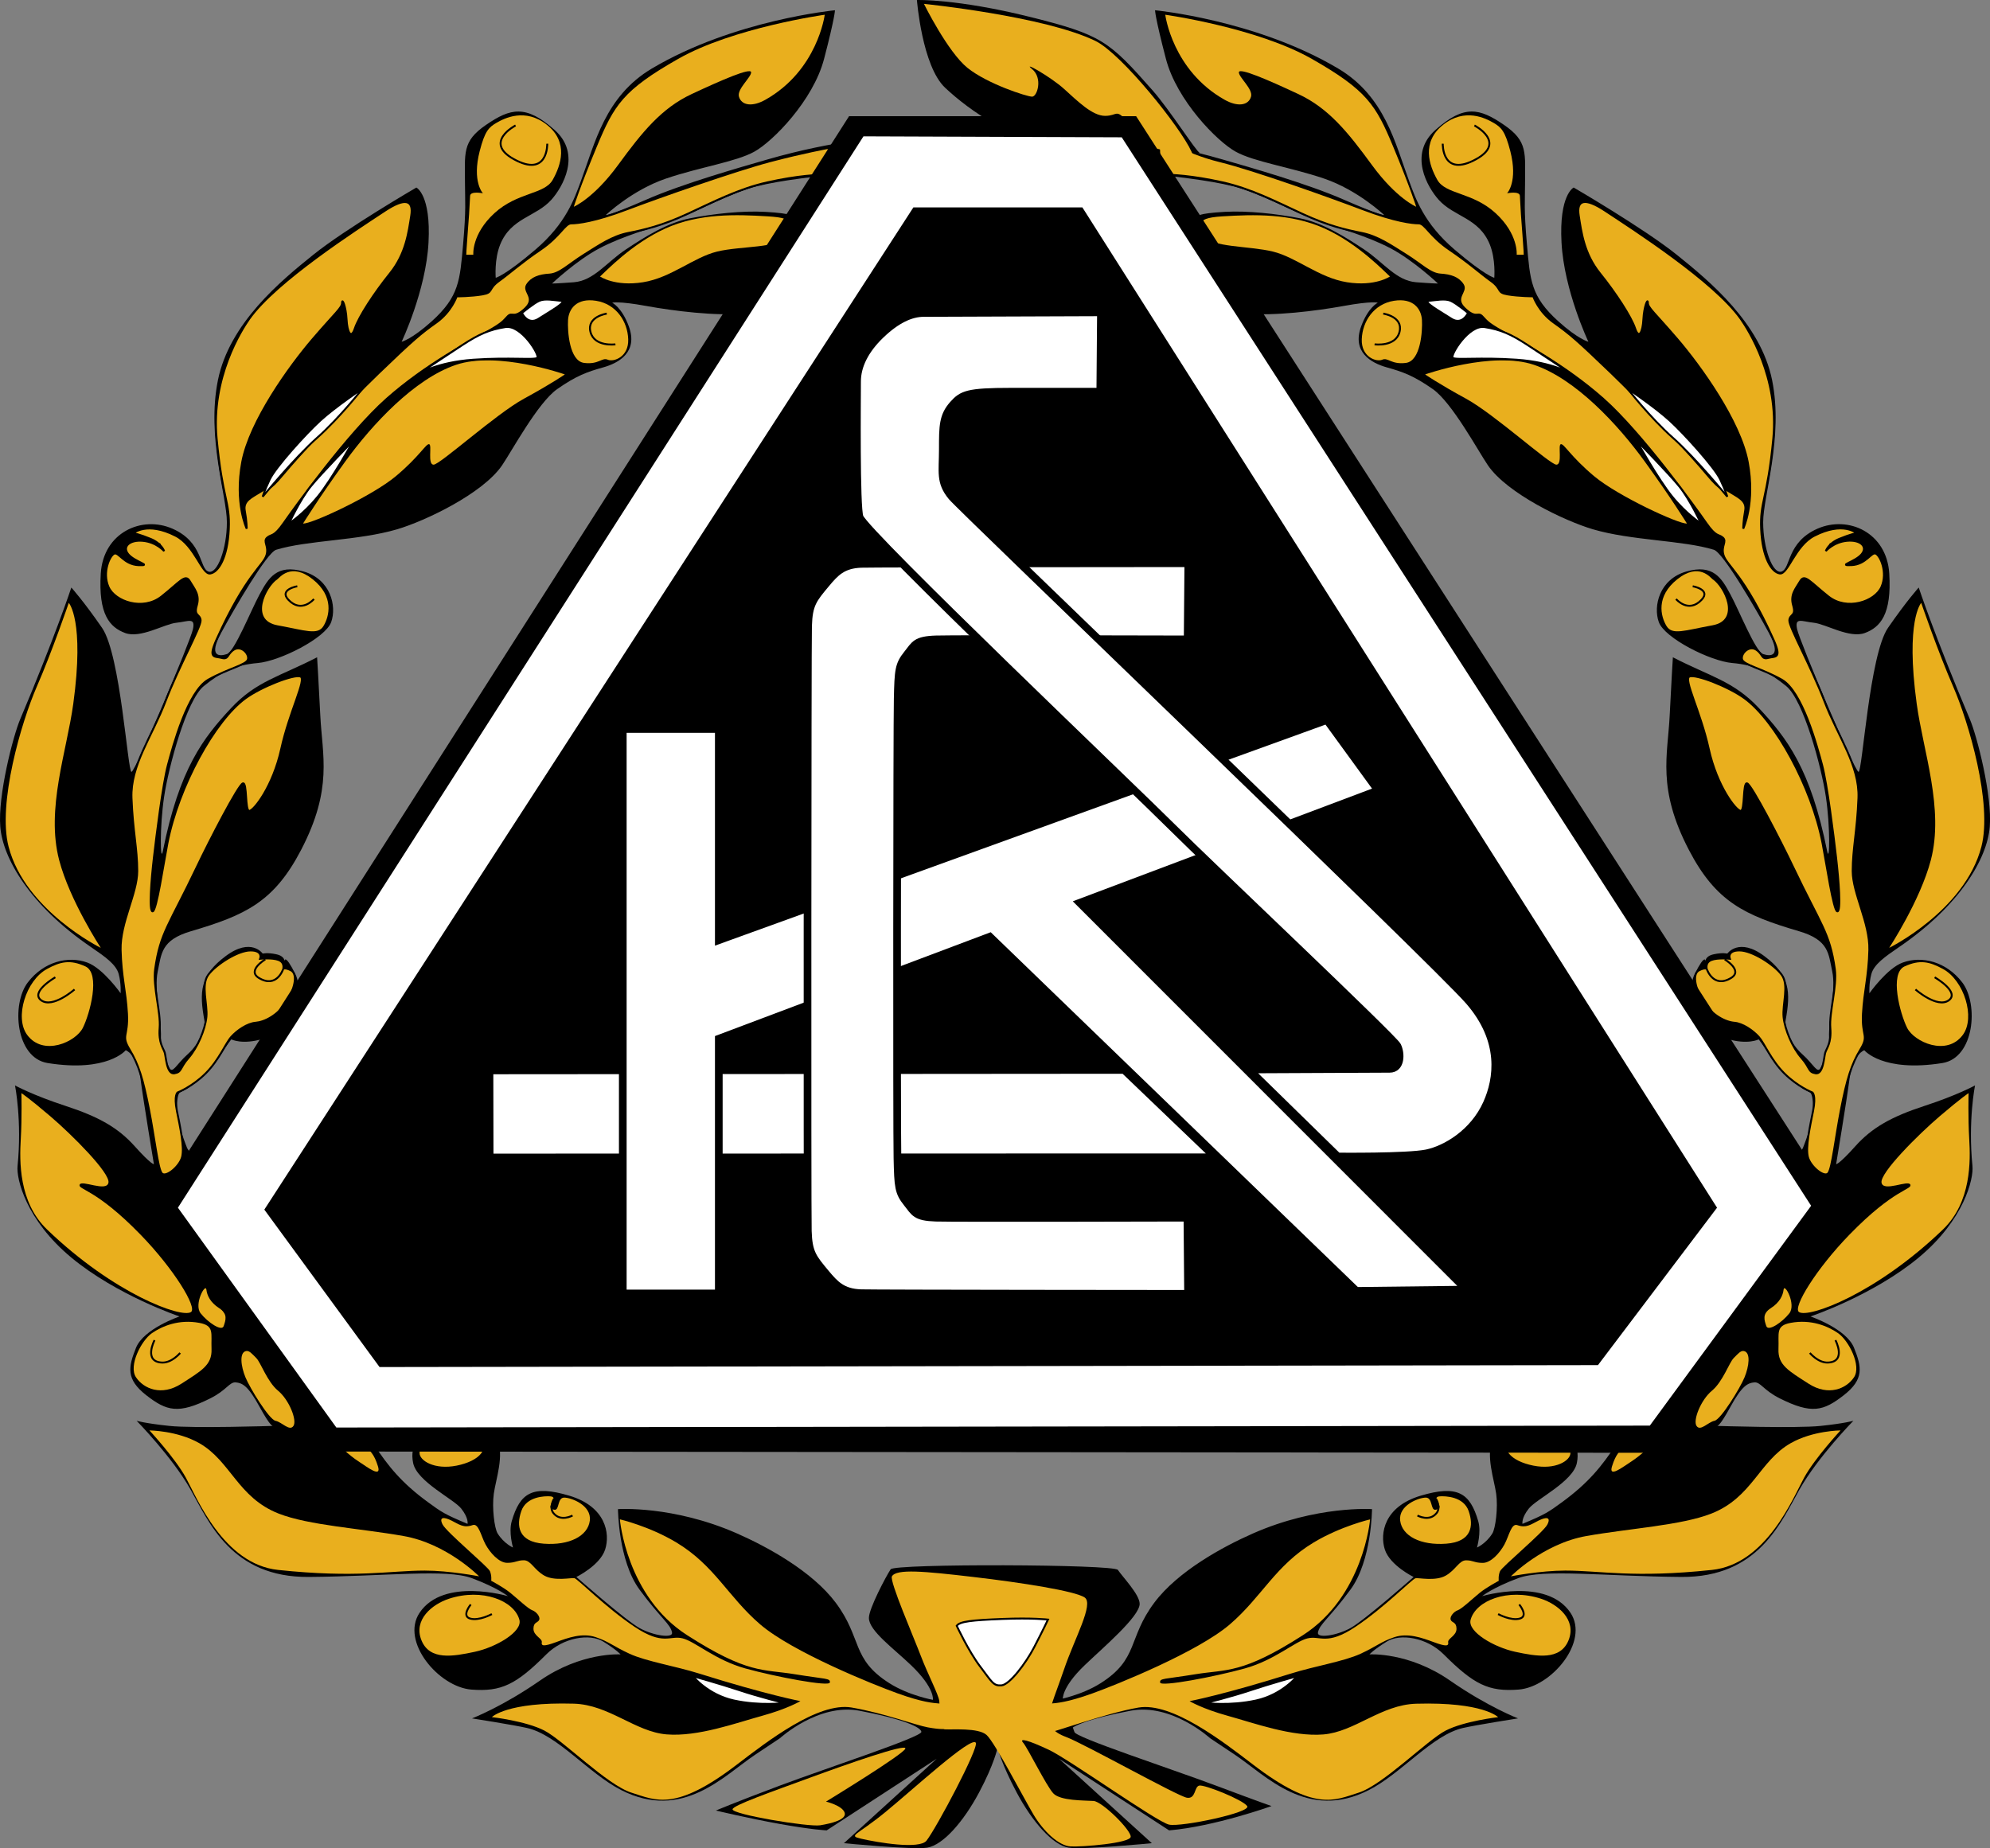 <?xml version="1.0" encoding="UTF-8"?> <svg xmlns="http://www.w3.org/2000/svg" xmlns:xlink="http://www.w3.org/1999/xlink" version="1.0" id="Ebene_1" x="0px" y="0px" width="175.75px" height="163.25px" viewBox="0 0 175.75 163.25" xml:space="preserve"><rect x="0" y="0" width="175.75" height="163.25" fill="#808080" stroke="none"/> <path d="M103.026,14.135c0,0-1.922,0.169-7.576-0.565c-5.652-0.735-9.949-3.901-11.984-5.823c-2.035-1.922-2.487-7.745-2.487-7.745 s3.505-0.113,9.893,1.47c6.442,1.596,7.067,2.148,10.911,6.501c1.538,1.742,3.86,5.422,4.184,5.54L103.026,14.135L103.026,14.135z"></path> <path d="M93.868,150.15c0,0-0.197-1.018,1.922-3.053c1.566-1.504,4.861-4.296,4.861-5.427c0-0.823-1.521-2.394-1.922-2.996 c-0.339-0.509-19.729-0.565-20.069-0.057c-0.402,0.603-1.922,3.474-1.922,4.297c0,1.13,2.165,2.679,3.731,4.183 c2.12,2.035,1.922,3.053,1.922,3.053s-2.123-0.379-3.844-1.47c-3.392-2.148-2.374-3.957-4.749-7.123 c-2.071-2.762-6.016-4.921-8.706-6.105c-5.653-2.487-10.515-2.148-10.515-2.148s0.028,4.551,1.894,7.095 c1.866,2.544,2.757,3.059,2.883,3.816c0.084,0.509-1.611,0.282-2.855-0.396c-1.244-0.679-5.597-4.522-5.597-4.522 s2.092-1.019,2.544-2.432s0.057-3.788-3.166-4.748c-3.222-0.961-4.353-0.283-5.088,2.261c-0.283,0.979,0.113,2.318,0.113,2.318 s-0.792-0.339-1.356-1.244c-0.283-0.452-0.509-2.261-0.339-3.505c0.169-1.244,0.961-3.448,0.283-4.806 c-0.678-1.356-2.431-2.657-4.636-1.695c-2.205,0.961-3.109,2.147-2.77,3.787s3.562,3.166,4.24,4.014 c0.679,0.849,0.565,1.357,0.565,1.357c-2.035-0.849-2.3-1.041-3.505-1.922c-2.318-1.696-3.505-3.166-4.805-5.145 s-16.451-26.118-16.451-26.118s-0.905-2.205-0.905-3.278c0-1.074,0.077-1.591,0.339-1.696c1.13-0.452,2.77-2.092,3.449-3.166 c0.678-1.074,1.018-1.47,1.018-1.47s0.961,0.509,2.826-0.057c1.866-0.565,3.788-3.787,2.827-5.709 c-0.961-1.923-0.961-1.131-0.961-1.131s0.057-0.452-0.735-0.622s-1.187-0.057-1.187-0.057s-1.018-1.47-3.279,0.227 c-2.262,1.695-2.333,3.136-1.866,5.709c0.113,0.622-0.452,2.035-1.469,2.94c-1.018,0.904-1.357,1.809-1.64,1.187 c-0.283-0.621-0.792-1.073-0.735-2.656s-0.622-4.24-0.283-5.823c0.339-1.583,0.28-2.779,2.939-3.562 c4.805-1.414,7.329-2.581,9.724-7.18c2.827-5.427,1.868-8.347,1.696-11.872c-0.143-2.931-0.283-5.144-0.283-5.144 c-3.279,1.696-5.362,2.102-7.575,4.466c-2.488,2.657-4.591,5.375-6.049,12.663c-0.227,1.131-0.283-2.148,0.113-4.805 s1.979-8.537,3.505-9.78c1.526-1.243,2.77-1.865,4.749-2.035c1.979-0.17,5.993-2.205,6.501-3.618s-0.057-3.788-2.431-4.466 c-2.375-0.678-3.109,0.566-3.9,2.036c-0.792,1.47-2.205,5.031-2.883,5.257c-0.679,0.226-1.64,0.226-0.509-1.866 c1.131-2.091,4.039-7.097,4.862-7.349c2.77-0.848,7.272-0.801,10.685-1.809c2.487-0.735,7.566-3.152,9.271-5.653 c0.848-1.243,3.166-5.54,4.862-6.727c1.696-1.188,2.657-1.527,4.07-1.922s3.086-1.369,2.261-3.618 c-0.622-1.696-1.47-2.092-1.47-2.092s0.509-0.169,2.996,0.283c2.487,0.453,6.162,0.904,8.706,0.678 c2.544-0.226,4.184-8.592,4.184-8.592s0.11-0.258-2.375-0.396c-2.035-0.113-4.579,0.169-6.614,0.565s-4.014,1.64-5.709,2.77 c-1.696,1.13-2.817,2.748-4.579,2.883c-1.47,0.113-1.922,0.113-1.922,0.113s2.148-2.035,4.184-3.109 c2.035-1.074,4.522-1.752,6.445-2.431c1.922-0.678,5.144-2.487,7.462-3.053s4.749-0.792,9.667-1.413 c5.331-0.674,1.866-2.94,1.866-2.94s-4.603,0.255-10.572,1.979c-2.544,0.735-7.519,2.148-10.741,3.561 c-3.223,1.414-3.562,1.357-3.562,1.357s2.317-2.205,5.314-3.222c2.996-1.018,6.162-1.47,7.801-2.375 c1.639-0.904,5.201-4.522,6.162-8.197s0.961-4.296,0.961-4.296S64.81,1.754,57.574,6.051c-4.132,2.454-5.032,6.593-6.275,9.95 c-0.565,1.526-1.3,3.731-4.014,6.049c-2.714,2.318-3.505,2.487-3.505,2.487s-0.136-1.626,0.396-2.939 c0.961-2.375,3.157-2.431,4.523-3.958c0.961-1.074,2.703-4.01,0.282-6.162c-2.543-2.261-3.9-1.922-6.049-0.452 c-2.148,1.47-1.865,2.478-1.865,5.313c0,1.357,0.113,2.092-0.169,5.258c-0.283,3.166-0.338,4.586-2.77,6.784 c-1.753,1.583-2.657,1.809-2.657,1.809s2.148-4.522,2.374-8.763c0.227-4.24-1.074-4.861-1.074-4.861s-6.218,3.618-9.102,5.936 s-7.406,6.049-8.423,11.081s0.792,10.232,0.792,12.55s-0.848,4.635-1.64,4.353c-0.792-0.282-0.452-2.6-3.166-3.787 c-2.714-1.187-6.105,0.339-6.332,3.957c-0.226,3.618,0.792,4.749,2.148,5.257c1.357,0.509,3.449-0.791,4.523-0.904 c1.074-0.113,1.696-0.509,1.47,0.565S11.953,68.18,11.614,68.18c-0.339,0-0.961-10.346-2.6-12.72 C7.374,53.085,6.3,51.898,6.3,51.898s-1.462,4.412-4.522,11.645c-0.622,1.47-1.979,6.728-1.752,9.497 c0.226,2.771,2.6,6.928,8.027,10.629c1.244,0.848,2.205,1.525,2.431,2.374c0.226,0.848,0.169,1.695,0.169,1.695 s-1.546-2.202-2.94-2.713c-1.696-0.622-3.855-0.08-5.257,1.752c-1.47,1.922-1.075,6.671,1.752,7.123 c5.288,0.847,6.896-1.131,6.896-1.131s1.018,0.34,1.3,2.488c0.283,2.147,1.188,7.575,1.188,7.575s-0.227,0.056-1.696-1.584 c-1.47-1.639-3.166-2.6-6.105-3.561s-4.466-1.81-4.466-1.81s0.627,3.11,0.226,7.123c-0.113,1.131,0.735,4.749,4.749,8.084 c4.014,3.335,9.554,5.201,9.554,5.201s-3.166,1.074-3.844,2.77c-0.679,1.696-0.905,2.771,0.904,4.184 c1.809,1.414,2.845,1.688,5.653,0.283c1.47-0.735,1.696-1.47,2.262-1.414c0.565,0.057,1.074,0.283,2.092,2.149 c1.017,1.865,1.187,1.695,1.187,1.695s-7.01,0.227-9.158,0c-2.148-0.226-2.883-0.452-2.883-0.452s3.109,3.166,4.749,6.049 c1.639,2.883,3.618,7.802,10.458,7.745c6.84-0.057,12.154-0.735,14.415,0.112c2.262,0.849,3.166,1.583,3.166,1.583 s-5.694-1.691-7.801,1.47c-1.696,2.544,1.696,6.558,4.579,6.784c2.649,0.207,3.957-0.452,6.614-3.109 c1.508-1.508,3.844-1.865,5.031-1.131c1.187,0.735,1.526,1.131,1.526,1.131s-3.46-0.227-7.123,2.318 c-3.335,2.317-5.993,3.335-5.993,3.335s3.711,0.584,4.862,0.848c2.713,0.622,5.421,4.009,8.31,5.483 c5.427,2.771,9.104-1.302,11.815-3.109c2.205-1.47,2.205-1.47,2.205-1.47s3.392-3.109,7.01-2.431 c3.618,0.679,5.427,1.413,5.484,1.866c0.057,0.452-8.423,3.222-12.494,4.748s-5.653,2.205-5.653,2.205s2.827,0.678,5.653,1.187 c2.827,0.509,4.127,0.566,4.127,0.566l9.723-6.332l-8.197,7.462c0,0,6.089,0.598,7.349,0.396c1.413-0.226,3.222-2.317,4.579-4.861 c1.356-2.544,1.639-3.957,1.639-3.957s0.34,1.413,1.696,3.957c1.357,2.544,3.166,4.636,4.579,4.861 c1.26,0.202,7.349-0.396,7.349-0.396l-8.196-7.462l9.723,6.332c4.014-0.34,9.045-2.148,9.045-2.148s-0.848-0.283-4.918-1.81 s-12.55-4.296-12.493-4.748L93.868,150.15L93.868,150.15z"></path> <path fill="#E9AF1E" d="M83.692,152.75c-0.339-0.057-0.509,0.057-1.753-0.17c-1.112-0.201-3.788-1.243-6.727-1.752 s-7.462,2.996-10.119,5.031c-5.467,4.188-7.18,3.166-9.328,2.487s-6.049-4.636-7.688-5.483s-4.636-1.188-4.636-1.188 s1.3-1.356,7.236-1.188c3.109,0.089,5.427,2.488,8.197,2.714c2.77,0.227,6.162-1.018,8.423-1.639 c2.262-0.622,3.392-1.301,3.392-1.301s-2.996-0.565-8.932-2.431c-2.133-0.671-4.692-1.074-6.162-1.753s-1.809-1.074-2.997-1.47 c-1.187-0.396-2.431,0.057-3.505,0.452s-1.3,0.339-1.244,0s-0.735-0.565-0.735-1.187c0-0.622,0.396-0.509,0.509-0.792 c0.113-0.282-0.283-0.734-0.622-0.848c-0.339-0.113-1.3-1.018-1.922-1.526s-1.696-1.074-1.696-1.074s0.056-0.452-0.113-0.848 c-0.169-0.396-3.844-3.449-4.183-4.127c-0.339-0.679,0.113-0.679,0.792-0.34c0.678,0.34,1.074,0.679,1.865,0.396 c0.532-0.19,0.735,0.961,1.131,1.695c0.396,0.735,1.187,1.64,1.922,1.64c0.734,0,0.848-0.226,1.47-0.226 c0.622,0,0.904,0.848,1.809,1.356s2.375,0.17,2.657,0.226c0.283,0.057,2.77,2.601,5.314,4.297c2.543,1.695,3.109,0.734,4.24,1.018 c1.11,0.277,2.883,1.922,5.54,2.657c2.657,0.734,7.406,1.639,7.462,1.243c0.056-0.396-0.339-0.282-3.109-0.734 c-2.771-0.453-4.127,0-9.498-3.449c-5.371-3.447-5.936-10.231-5.936-10.231s2.587,0.603,4.975,2.035 c3.392,2.035,4.579,4.805,7.406,7.235c2.826,2.431,9.949,5.314,12.154,6.105s3.109,0.849,3.788,0.904L83.692,152.75L83.692,152.75z"></path> <path fill="#E9AF1E" d="M78.773,139.24c-0.235,0.402,1.922,5.37,2.544,7.01c0.622,1.64,1.583,3.448,1.639,4.014 s-0.057,2.431,0.509,2.487c0.566,0.057,2.94-0.17,3.675,0.509s3.223,5.483,4.127,7.01s2.261,2.771,3.278,2.827 s5.258-0.283,5.314-0.849c0.057-0.564-2.487-3.109-3.279-3.166c-0.791-0.056-2.939,0-3.562-0.678 c-0.621-0.679-2.261-4.014-2.656-4.466c-0.396-0.452,0.452-0.227,2.261,0.621c1.809,0.849,9.554,6.389,10.628,6.614 c1.074,0.227,7.292-1.073,6.896-1.639s-3.787-1.923-4.239-1.81s-0.282,1.188-1.074,1.074s-9.097-4.779-10.684-5.37 c-2.432-0.904-1.414-2.318-0.17-5.992c0.911-2.695,2.656-5.767,1.809-6.332s-5.483-1.3-9.836-1.809S79.169,138.561,78.773,139.24 L78.773,139.24z"></path> <path fill="#E9AF1E" d="M64.697,159.817c-0.057,0.452,6.727,1.583,7.745,1.413c1.018-0.169,2.375-0.509,2.148-1.131 c-0.226-0.621-1.64-0.961-1.64-0.961s6.954-4.239,7.01-4.691c0.057-0.452-5.088,1.356-8.48,2.6 C68.089,158.291,64.742,159.462,64.697,159.817L64.697,159.817z"></path> <path fill="#E9AF1E" d="M86.179,153.938c-0.39-0.623-5.54,4.126-8.027,6.161c-2.488,2.035-3.305,2.038-2.092,2.318 c1.47,0.339,5.145,0.961,5.767,0.17C82.707,161.465,86.462,154.39,86.179,153.938L86.179,153.938z"></path> <path fill="#E9AF1E" d="M48.585,132.173c-0.465-0.029-2.092,0-2.544,1.3s-0.282,2.714,1.979,2.883 c2.261,0.17,3.901-0.678,4.07-2.035c0.17-1.356-1.639-2.035-2.261-2.035c-0.622,0-0.409,1.123-0.849,1.074 C47.964,133.247,49.49,132.229,48.585,132.173L48.585,132.173z"></path> <path fill="#E9AF1E" d="M37.053,128.329c-0.02,0.679,1.3,1.526,3.279,1.131s3.109-1.526,1.922-2.714 c-1.187-1.187-2.092-0.339-2.318,0.227c-0.226,0.565-0.622,0.961-0.904,0.339S37.11,126.407,37.053,128.329L37.053,128.329z"></path> <path fill="#E9AF1E" d="M39.654,141.218c-1.497,0.489-3.167,1.865-2.431,3.674c0.735,1.81,2.827,1.414,4.692,1.018 c1.866-0.396,4.24-1.766,3.958-2.826C45.42,141.387,42.593,140.256,39.654,141.218L39.654,141.218z"></path> <path fill="#E9AF1E" d="M13.197,126.35c0,0,2.262,2.431,3.222,4.184c0.961,1.752,3.322,7.631,8.141,8.14 c6.954,0.735,9.828,0.058,12.946,0.058c2.205,0,4.805,0.509,4.805,0.509s-2.827-2.884-6.67-3.562 c-3.845-0.679-8.363-0.939-11.024-1.979c-3.618-1.414-4.24-4.636-7.01-6.219C15.652,126.364,13.197,126.35,13.197,126.35 L13.197,126.35z"></path> <path fill="#E9AF1E" d="M30.665,128.329c0,0,0.509,0.452,1.13,0.848c0.622,0.396,1.922,1.413,1.583,0.34 c-0.339-1.074-0.623-1.3-1.414-2.092c-0.792-0.792-1.131-0.396-1.64-0.227C29.817,127.368,30.213,127.933,30.665,128.329 L30.665,128.329z"></path> <path fill="#E9AF1E" d="M18.228,113.914c-0.07-0.629-1.131,1.3-0.509,2.092c0.622,0.791,1.866,1.639,2.035,1.13 c0.17-0.509,0.396-1.073-0.396-1.583C18.567,115.044,18.285,114.421,18.228,113.914L18.228,113.914z"></path> <path fill="#E9AF1E" d="M21.733,119.34c-0.62,0.124-0.452,1.356-0.057,2.317c0.396,0.961,2.092,3.731,2.657,3.845 c0.565,0.112,1.244,0.961,1.583,0.452c0.339-0.509-0.396-2.317-1.357-3.109c-0.961-0.791-1.526-2.487-1.922-2.883 C22.242,119.566,22.016,119.284,21.733,119.34L21.733,119.34z"></path> <path fill="#E9AF1E" d="M13.423,117.757c-0.943,0.648-2.092,2.884-1.413,3.9c0.678,1.018,2.261,1.696,4.014,0.565 c1.752-1.131,2.713-1.64,2.657-3.053c-0.056-1.413,0.278-2.064-1.074-2.317C15.797,116.514,14.327,117.135,13.423,117.757 L13.423,117.757z"></path> <path fill="#E9AF1E" d="M1.89,96.558c0,0,0.057,2.148-0.056,4.07s-0.19,5.559,2.318,7.971c5.936,5.71,11.9,7.866,12.719,7.293 c0.565-0.396-1.51-3.801-4.466-6.841c-3.957-4.07-5.54-3.957-5.371-4.409c0.17-0.452,2.375,0.678,2.544-0.17 c0.17-0.848-3.222-4.239-5.144-5.879C2.512,96.954,1.89,96.558,1.89,96.558L1.89,96.558z"></path> <path fill="#E9AF1E" d="M4.152,85.591c-1.866,1.017-2.883,4.296-1.753,5.822c1.429,1.929,4.297,0.622,4.918-0.622 c0.622-1.243,1.583-4.805,0.226-5.427S5.328,84.949,4.152,85.591L4.152,85.591z"></path> <path fill="#E9AF1E" stroke="#000000" stroke-width="0.17" stroke-miterlimit="2.613" d="M14.271,103.625 c0.341,0.454,1.583-0.565,1.809-1.414c0.226-0.848-0.17-2.656-0.453-4.069c-0.282-1.413,0.057-1.64,0.057-1.64 s1.3-0.509,2.487-1.696c1.187-1.187,1.753-2.656,2.262-3.222s1.413-1.188,2.148-1.244s1.979-0.621,2.77-1.922 s0.904-2.431,0.339-2.714c-0.565-0.282-0.678-0.112-0.678-0.112s0.17-0.565-0.396-0.792c-0.565-0.227-1.64-0.113-1.64-0.113 s0.283-0.734-0.848-0.734c-1.13,0-3.052,1.243-3.731,2.147c-0.678,0.905-0.057,2.601-0.169,3.731s-0.792,2.714-1.583,3.618 c-0.791,0.904-0.565,1.244-1.244,1.356c-0.678,0.113-0.735-1.413-0.848-1.809c-0.113-0.396-0.565-0.848-0.452-2.205 c0.113-1.356-0.611-3.663-0.396-5.2c0.452-3.223,1.239-3.875,3.674-8.989c1.131-2.374,3.675-7.292,4.07-7.405 c0.396-0.113,0.17,2.431,0.565,2.431c0.396,0,2.091-2.148,2.827-5.483c0.735-3.335,2.261-6.162,1.696-6.388 c-0.565-0.226-3.454,0.896-4.862,1.922c-2.713,1.979-5.923,7.803-6.896,12.833c-0.339,1.752-0.961,5.992-1.301,5.992 c-0.339,0-0.113-2.77,0.114-4.749c0.226-1.979,0.791-6.501,1.244-8.197c0.452-1.696,1.752-6.501,3.561-7.519s3.392-1.3,3.505-1.809 c0.113-0.509-0.622-1.244-1.244-0.848s-0.453,0.905-1.074,0.735c-0.622-0.17-1.242,0.112-0.452-1.64 c2.601-5.766,4.138-6.513,4.41-7.462c0.226-0.792-0.339-1.187,0.056-1.526c0.396-0.339,0.565,0,1.47-1.301 c0.905-1.3,5.653-7.914,9.102-10.967s7.462-5.145,8.875-5.936c1.414-0.792,1.414-0.961,1.809-1.357 c0.396-0.396,0.509,0.283,1.526-0.678c1.018-0.961-0.226-1.47,0.169-2.091c0.396-0.622,1.074-0.848,1.979-0.905 c0.904-0.056,1.696-0.904,3.052-1.752c1.357-0.848,2.488-1.64,3.901-1.922c1.413-0.283,2.94-0.622,5.257-1.696 c2.318-1.074,4.508-2.208,7.01-2.77c2.771-0.622,4.579-0.678,5.145-0.678s0.283-2.375,0.283-2.375s-2.205,0.396-5.201,1.188 c-2.997,0.792-9.78,3.166-12.607,4.24c-2.827,1.074-4.353,1.244-4.918,1.244c-0.565,0-0.961,1.13-2.713,2.318 s-2.657,2.035-3.675,2.77c-1.018,0.735-0.452,1.018-1.47,1.187c-1.018,0.17-2.261,0.17-2.261,0.17s-0.452,1.356-1.809,2.318 c-1.357,0.961-2.035,1.526-5.088,4.466c-3.053,2.939-7.01,7.236-8.423,8.932c-1.413,1.696-1.187,1.018-1.979,1.526 c-0.792,0.509-1.583,0.792-1.414,1.696c0.17,0.904,0.17,1.583,0.17,1.583s-1.074-2.261-0.396-5.879 c0.678-3.618,4.183-8.48,6.218-10.854c2.035-2.374,2.601-2.77,2.601-3.222s0.339,0.339,0.396,1.47 c0.057,1.131,0.396,1.809,0.735,0.792c0.339-1.018,1.696-3.11,3.109-4.862s1.64-3.674,1.866-5.087 c0.226-1.414-0.541-1.623-2.318-0.453c-2.487,1.64-9.65,6.247-11.985,9.554c-0.678,0.961-3.392,5.201-2.883,10.571 s1.187,5.54,1.074,8.027c-0.113,2.488-0.904,3.788-1.64,3.901c-0.734,0.113-1.34-2.46-3.052-3.335 c-2.544-1.3-3.731-0.226-3.731-0.226s0.565,0.113,1.526,0.509c0.961,0.396,1.188,1.074,1.188,1.074s-0.679-0.792-1.866-0.905 c-1.187-0.113-1.865,0.509-1.3,1.187c0.565,0.678,2.205,1.018,0.905,0.961c-1.3-0.057-1.753-1.187-2.148-1.018 s-1.074,1.639-0.509,2.939s3.053,2.148,4.692,0.848c1.639-1.3,2.092-2.035,2.487-1.357c0.396,0.679,0.904,1.187,0.622,2.148 c-0.283,0.961,0.283,0.735,0.339,1.3c0.057,0.565-1.922,4.07-3.109,7.179c-1.187,3.109-3.109,5.653-2.996,8.536 s0.509,4.466,0.509,6.445c0,1.979-1.526,4.579-1.47,6.954c0.057,2.374,0.452,3.618,0.565,5.653c0.113,2.035-0.565,1.865,0.226,3.165 c0.792,1.301,1.187,2.602,1.696,5.201C13.649,100.515,13.932,103.172,14.271,103.625L14.271,103.625z"></path> <path fill="#E9AF1E" d="M6.074,53.254c0,0-1.47,4.297-2.827,7.406C1.89,63.77-0.231,70.983,0.76,74.793 c1.47,5.653,8.14,8.932,8.14,8.932s-2.736-4.173-3.674-7.745c-1.188-4.522,0.667-9.604,1.243-13.793 C7.487,54.781,6.074,53.254,6.074,53.254L6.074,53.254z"></path> <path fill="#E9AF1E" d="M24.503,51.163c-0.998,0.665-2.487,3.618,0,4.07c2.488,0.452,3.562,0.904,4.07,0.057 c0.509-0.848,0.961-2.601-0.961-4.127C25.69,49.637,24.673,51.05,24.503,51.163L24.503,51.163z"></path> <path fill="#E9AF1E" d="M26.764,46.245c0.735,0.057,6.106-2.431,8.197-4.183c2.092-1.752,2.657-2.883,2.939-2.827 s-0.169,1.809,0.396,1.809s5.483-4.466,7.971-5.823s3.618-2.148,3.618-2.148s-5.936-2.091-9.61-0.848 c-3.674,1.243-7.406,5.257-9.78,8.536C28.121,44.04,26.764,46.245,26.764,46.245L26.764,46.245z"></path> <path fill="#E9AF1E" d="M50.168,28.268c-0.057,0.966,0.113,3.618,1.413,3.788c1.3,0.169,1.583-0.509,2.092-0.283 s1.866-0.226,1.809-1.809s-1.074-3.109-2.827-3.392S50.225,27.307,50.168,28.268L50.168,28.268z"></path> <path fill="#E9AF1E" d="M43.837,10.856c-0.678,0.396-1.018,0.735-1.47,2.487c-0.699,2.709,0.283,3.731,0.283,3.731 s-1.109-0.229-1.131,0.226c-0.057,1.188-0.113,2.035-0.226,3.449c-0.113,1.414-0.113,1.752-0.113,1.752h0.622 c0,0-0.169-1.809,1.866-3.674c2.035-1.866,4.409-1.64,5.144-2.94s1.413-3.335-0.509-4.861C46.381,9.5,44.542,10.445,43.837,10.856 L43.837,10.856z"></path> <path fill="#E9AF1E" d="M50.677,18.262c0,0,1.752-0.735,3.901-3.675c2.148-2.939,3.844-5.031,6.501-6.275 c2.657-1.243,5.257-2.374,5.257-1.922s-1.266,1.476-1.074,2.148c0.226,0.792,1.193,0.914,2.318,0.283 c4.636-2.601,5.257-7.519,5.257-7.519s-8.083,1.13-12.945,3.9s-5.653,4.07-7.18,7.745C51.186,16.622,50.677,18.262,50.677,18.262 L50.677,18.262z"></path> <path fill="#E9AF1E" d="M52.995,24.424c0,0,1.3,0.904,3.788,0.508c2.487-0.396,4.466-2.205,6.558-2.713 c2.091-0.509,5.571-0.292,5.823-1.3c0.283-1.13,1.413-1.639-1.357-1.809c-2.77-0.17-6.049-0.283-9.045,1.074 C55.765,21.541,53.447,24.028,52.995,24.424L52.995,24.424z"></path> <path fill="#FFFFFF" stroke="#000000" stroke-width="0.17" stroke-miterlimit="2.613" d="M84.495,143.608 c0,0,1.042,2.247,2.084,3.618c1.042,1.371,1.151,1.7,1.864,1.646s2.138-1.919,2.906-3.399c0.768-1.48,1.206-2.413,1.206-2.413 s-1.371-0.164-4.058-0.055C85.811,143.114,84.769,143.223,84.495,143.608L84.495,143.608z"></path> <path fill="#FFFFFF" stroke="#000000" stroke-width="0.17" stroke-miterlimit="2.613" d="M61.192,148.058 c0,0,1.3,1.64,3.618,2.148s4.466,0.226,4.466,0.226s-2.261-0.564-3.957-1.13C63.623,148.737,61.192,148.058,61.192,148.058 L61.192,148.058z"></path> <path fill="none" stroke="#000000" stroke-width="0.17" stroke-miterlimit="2.613" d="M41.576,141.727 c0,0-0.848,1.017-0.057,1.243c0.792,0.227,1.922-0.396,1.922-0.396 M48.925,132.399c0,0-0.453,0.735-0.057,1.244 c0.637,0.818,1.696,0.226,1.696,0.226 M13.649,118.379c0,0-1.018,1.922,0.678,1.979c0.855,0.028,1.583-0.849,1.583-0.849 M4.887,86.326c0,0-2.261,1.3-1.244,2.035S6.583,87.4,6.583,87.4 M23.429,84.743c0,0-1.651,0.98-0.565,1.64 c1.583,0.961,2.148-0.791,2.148-0.791 M14.158,48.11c0,0-2.13-1.184-3.053-0.113c-1.413,1.64,1.64,1.866,1.64,1.866 M26.255,51.785 c0,0-1.639,0.283-0.791,1.188c1.169,1.247,2.261-0.057,2.261-0.057"></path> <path fill="#FFFFFF" stroke="#000000" stroke-width="0.17" stroke-miterlimit="2.613" d="M25.521,46.245 c0,0,1.3-0.848,2.544-2.374s3.166-4.975,3.166-4.975s-2.827,2.883-3.788,4.07C26.482,44.153,25.521,46.245,25.521,46.245 L25.521,46.245z"></path> <path fill="#FFFFFF" stroke="#000000" stroke-width="0.17" stroke-miterlimit="2.613" d="M32.022,34.317 c0,0-2.431,1.639-3.731,2.826c-1.3,1.188-3.957,4.127-4.466,5.201c-0.509,1.074-0.622,1.526-0.622,1.526s2.77-3.392,4.805-5.201 S32.022,34.317,32.022,34.317L32.022,34.317z"></path> <path fill="#FFFFFF" stroke="#000000" stroke-width="0.17" stroke-miterlimit="2.613" d="M36.997,33.017 c0,0,1.583-1.018,4.805-1.244s5.427,0.057,5.653-0.169c0.227-0.226-1.413-2.94-2.826-2.714c-1.414,0.227-2.318,0.623-3.788,1.583 S36.997,33.017,36.997,33.017L36.997,33.017z"></path> <path fill="#FFFFFF" stroke="#000000" stroke-width="0.17" stroke-miterlimit="2.613" d="M46.098,27.646 c0,0,0.509,1.131,1.47,0.509c0.961-0.622,2.601-1.526,1.979-1.583c-0.622-0.057-1.413-0.226-1.922,0S46.098,27.646,46.098,27.646 L46.098,27.646z"></path> <path fill="none" stroke="#000000" stroke-width="0.17" stroke-miterlimit="2.613" d="M53.589,27.703 c0,0-1.781,0.254-1.442,1.611c0.339,1.356,2.205,1.102,2.205,1.102 M45.533,11.082c0,0-2.855,1.476-0.169,2.968 c3.053,1.696,2.968-1.357,2.968-1.357"></path> <path d="M93.358,150.15c0,0,2.122-0.379,3.844-1.47c3.392-2.148,2.374-3.957,4.749-7.123c2.071-2.762,6.015-4.921,8.706-6.105 c5.653-2.487,10.515-2.148,10.515-2.148s-0.028,4.551-1.894,7.095s-2.757,3.059-2.884,3.816c-0.084,0.509,1.611,0.282,2.854-0.396 c1.244-0.678,5.598-4.521,5.598-4.521s-2.092-1.019-2.544-2.432s-0.057-3.788,3.166-4.749c3.222-0.96,4.353-0.282,5.087,2.262 c0.283,0.979-0.113,2.317-0.113,2.317s0.792-0.338,1.357-1.243c0.282-0.452,0.509-2.261,0.339-3.505s-0.961-3.448-0.282-4.806 c0.678-1.356,2.431-2.657,4.636-1.695c2.205,0.961,3.108,2.147,2.77,3.787s-3.562,3.166-4.239,4.014 c-0.679,0.849-0.565,1.357-0.565,1.357c2.035-0.849,2.3-1.041,3.505-1.922c2.317-1.696,3.505-3.166,4.805-5.146 c1.301-1.978,16.451-26.117,16.451-26.117s0.904-2.205,0.904-3.278c0-1.074-0.077-1.592-0.339-1.696 c-1.131-0.452-2.771-2.092-3.448-3.166c-0.679-1.074-1.018-1.47-1.018-1.47s-0.962,0.509-2.827-0.057s-3.787-3.787-2.826-5.709 c0.961-1.923,0.961-1.131,0.961-1.131s-0.057-0.453,0.734-0.622c0.792-0.17,1.188-0.057,1.188-0.057s1.018-1.47,3.279,0.226 c2.261,1.696,2.333,3.137,1.865,5.71c-0.113,0.622,0.452,2.035,1.47,2.939c1.018,0.905,1.356,1.81,1.639,1.188 c0.283-0.621,0.792-1.074,0.735-2.656c-0.057-1.584,0.622-4.24,0.282-5.823c-0.339-1.583-0.279-2.779-2.939-3.562 c-4.805-1.414-7.328-2.581-9.723-7.18c-2.827-5.427-1.868-8.347-1.696-11.872c0.143-2.931,0.282-5.145,0.282-5.145 c3.279,1.696,5.362,2.102,7.576,4.466c2.487,2.657,4.59,5.375,6.049,12.663c0.226,1.13,0.282-2.148-0.113-4.806 c-0.396-2.656-1.979-8.536-3.505-9.78c-1.527-1.244-2.771-1.866-4.749-2.035s-5.992-2.205-6.501-3.618 c-0.509-1.414,0.057-3.788,2.431-4.466c2.374-0.678,3.109,0.565,3.9,2.035c0.792,1.47,2.205,5.032,2.884,5.258 c0.678,0.226,1.64,0.226,0.508-1.866c-1.13-2.092-4.038-7.097-4.861-7.349c-2.77-0.848-7.272-0.801-10.685-1.809 c-2.486-0.735-7.565-3.153-9.271-5.653c-0.849-1.243-3.166-5.54-4.862-6.727c-1.695-1.187-2.657-1.526-4.07-1.922 c-1.413-0.396-3.086-1.368-2.261-3.618c0.622-1.696,1.47-2.092,1.47-2.092s-0.509-0.169-2.996,0.283s-6.162,0.904-8.706,0.678 s-4.184-8.592-4.184-8.592s-0.109-0.258,2.375-0.396c2.035-0.113,4.579,0.17,6.614,0.566c2.035,0.396,4.014,1.639,5.709,2.77 c1.696,1.13,2.817,2.748,4.579,2.883c1.47,0.113,1.922,0.113,1.922,0.113s-2.147-2.035-4.183-3.109s-4.523-1.752-6.445-2.431 s-5.144-2.487-7.462-3.053c-2.317-0.565-4.749-0.792-9.667-1.413c-5.33-0.674-1.865-2.94-1.865-2.94s4.604,0.254,10.571,1.979 c2.544,0.734,7.519,2.148,10.741,3.561c3.223,1.414,3.562,1.357,3.562,1.357s-2.317-2.205-5.313-3.223 c-2.997-1.017-6.162-1.47-7.802-2.374s-5.201-4.522-6.162-8.197c-0.961-3.674-0.961-4.296-0.961-4.296s8.932,0.848,16.168,5.145 c4.132,2.454,5.031,6.592,6.275,9.95c0.564,1.526,1.3,3.731,4.013,6.049c2.714,2.318,3.505,2.487,3.505,2.487 s0.137-1.626-0.396-2.939c-0.961-2.375-3.156-2.431-4.522-3.958c-0.961-1.074-2.702-4.01-0.282-6.162 c2.544-2.262,3.9-1.922,6.049-0.452c2.148,1.47,1.865,2.478,1.865,5.313c0,1.357-0.113,2.092,0.17,5.258 c0.282,3.166,0.337,4.586,2.77,6.784c1.753,1.583,2.657,1.809,2.657,1.809s-2.148-4.522-2.374-8.763 c-0.227-4.24,1.074-4.862,1.074-4.862s6.218,3.618,9.102,5.936c2.883,2.318,7.405,6.049,8.423,11.08s-0.791,10.232-0.791,12.55 c0,2.317,0.848,4.635,1.64,4.353c0.791-0.282,0.452-2.6,3.165-3.788c2.714-1.187,6.105,0.339,6.332,3.958 c0.226,3.618-0.792,4.749-2.148,5.257s-3.448-0.791-4.522-0.904s-1.695-0.509-1.47,0.565c0.226,1.074,5.088,12.607,5.427,12.607 c0.34,0,0.961-10.346,2.601-12.72c1.64-2.375,2.713-3.562,2.713-3.562s1.463,4.413,4.523,11.646c0.621,1.47,1.979,6.728,1.752,9.497 c-0.226,2.771-2.599,6.928-8.027,10.629c-1.243,0.848-2.204,1.525-2.431,2.374c-0.227,0.848-0.17,1.695-0.17,1.695 s1.547-2.202,2.939-2.713c1.696-0.622,3.856-0.08,5.258,1.752c1.47,1.922,1.074,6.671-1.753,7.123 c-5.287,0.847-6.896-1.131-6.896-1.131s-1.018,0.34-1.3,2.487c-0.283,2.148-1.188,7.576-1.188,7.576s0.227,0.056,1.695-1.584 c1.471-1.639,3.166-2.6,6.105-3.562c2.94-0.96,4.467-1.809,4.467-1.809s-0.628,3.11-0.227,7.123c0.113,1.13-0.734,4.749-4.749,8.084 c-4.013,3.335-9.554,5.201-9.554,5.201s3.166,1.073,3.845,2.77c0.678,1.696,0.904,2.771-0.904,4.184 c-1.81,1.414-2.846,1.688-5.653,0.283c-1.47-0.735-1.696-1.47-2.262-1.414c-0.565,0.057-1.074,0.283-2.092,2.148 s-1.188,1.696-1.188,1.696s7.011,0.227,9.158,0c2.148-0.226,2.884-0.453,2.884-0.453s-3.109,3.166-4.749,6.05 c-1.639,2.883-3.617,7.801-10.458,7.745c-6.841-0.058-12.154-0.735-14.415,0.112c-2.262,0.848-3.166,1.583-3.166,1.583 s5.693-1.691,7.802,1.47c1.695,2.544-1.696,6.558-4.579,6.783c-2.65,0.208-3.958-0.451-6.615-3.108 c-1.508-1.509-3.844-1.865-5.031-1.131c-1.187,0.735-1.526,1.131-1.526,1.131s3.461-0.228,7.123,2.318 c3.336,2.317,5.993,3.335,5.993,3.335s-3.712,0.584-4.862,0.848c-2.714,0.622-5.421,4.009-8.31,5.483 c-5.428,2.771-9.105-1.302-11.815-3.109c-2.205-1.47-2.205-1.47-2.205-1.47s-3.392-3.109-7.01-2.431 c-3.617,0.679-5.427,1.413-5.483,1.865L93.358,150.15L93.358,150.15z"></path> <path fill="#E9AF1E" d="M92.679,150.489c0.679-0.056,1.583-0.113,3.788-0.904c2.204-0.791,9.327-3.675,12.154-6.105 c2.826-2.431,4.014-5.2,7.405-7.235c2.387-1.433,4.975-2.035,4.975-2.035s-0.564,6.783-5.936,10.231 c-5.37,3.448-6.728,2.996-9.497,3.448c-2.771,0.453-3.166,0.339-3.109,0.735c0.057,0.396,4.805-0.509,7.462-1.244 c2.657-0.734,4.43-2.379,5.54-2.656c1.131-0.283,1.696,0.678,4.24-1.018c2.544-1.696,5.031-4.24,5.313-4.297 c0.283-0.057,1.753,0.283,2.657-0.226c0.904-0.51,1.188-1.357,1.809-1.357c0.622,0,0.735,0.227,1.471,0.227 c0.734,0,1.525-0.904,1.922-1.64c0.396-0.735,0.599-1.886,1.13-1.695c0.792,0.282,1.188-0.058,1.866-0.396 c0.678-0.339,1.131-0.339,0.791,0.339c-0.339,0.679-4.014,3.731-4.184,4.128c-0.169,0.396-0.112,0.848-0.112,0.848 s-1.074,0.565-1.696,1.074c-0.621,0.509-1.583,1.413-1.922,1.525c-0.34,0.114-0.735,0.566-0.622,0.849 c0.113,0.283,0.509,0.169,0.509,0.792c0,0.621-0.791,0.848-0.735,1.187c0.057,0.339-0.169,0.396-1.243,0 c-1.074-0.396-2.318-0.848-3.505-0.452c-1.188,0.396-1.526,0.791-2.996,1.47s-4.028,1.082-6.162,1.752 c-5.936,1.866-8.932,2.432-8.932,2.432s1.13,0.679,3.392,1.3c2.262,0.622,5.653,1.866,8.423,1.64 c2.771-0.227,5.089-2.625,8.197-2.714c5.937-0.169,7.236,1.188,7.236,1.188s-2.996,0.34-4.636,1.188s-5.54,4.805-7.688,5.483 c-2.147,0.678-3.86,1.7-9.327-2.488c-2.657-2.035-7.18-5.539-10.119-5.03s-7.367,2.172-8.479,2.374L92.679,150.489L92.679,150.489z"></path> <path fill="#E9AF1E" d="M127.164,132.173c0.465-0.029,2.092,0,2.544,1.3s0.283,2.713-1.979,2.883 c-2.261,0.17-3.901-0.679-4.07-2.035c-0.17-1.356,1.64-2.035,2.262-2.035c0.621,0,0.408,1.123,0.848,1.074 C127.786,133.247,126.259,132.229,127.164,132.173L127.164,132.173z"></path> <path fill="#E9AF1E" d="M138.697,128.329c0.02,0.678-1.301,1.526-3.279,1.131c-1.979-0.396-3.109-1.526-1.923-2.714 c1.188-1.187,2.093-0.34,2.318,0.227c0.226,0.564,0.622,0.96,0.904,0.339C137,126.689,138.639,126.407,138.697,128.329 L138.697,128.329z"></path> <path fill="#E9AF1E" d="M136.095,141.218c1.497,0.489,3.166,1.865,2.432,3.674c-0.735,1.81-2.827,1.414-4.692,1.018 c-1.866-0.396-4.24-1.767-3.957-2.826C130.33,141.387,133.156,140.256,136.095,141.218L136.095,141.218z"></path> <path fill="#E9AF1E" d="M162.552,126.35c0,0-2.261,2.431-3.223,4.184c-0.961,1.752-3.321,7.631-8.14,8.14 c-6.953,0.735-9.828,0.057-12.946,0.057c-2.205,0-4.805,0.509-4.805,0.509s2.826-2.883,6.671-3.562 c3.844-0.678,8.362-0.938,11.023-1.978c3.617-1.414,4.239-4.637,7.01-6.219C160.097,126.364,162.552,126.35,162.552,126.35 L162.552,126.35z"></path> <path fill="#E9AF1E" d="M145.084,128.329c0,0-0.509,0.452-1.131,0.848s-1.922,1.413-1.583,0.34c0.339-1.074,0.622-1.3,1.413-2.092 c0.792-0.792,1.131-0.396,1.64-0.227S145.537,127.932,145.084,128.329L145.084,128.329z"></path> <path fill="#E9AF1E" d="M157.521,113.914c0.069-0.629,1.131,1.299,0.509,2.091s-1.865,1.64-2.035,1.131 c-0.169-0.509-0.396-1.073,0.396-1.583C157.182,115.044,157.464,114.421,157.521,113.914L157.521,113.914z"></path> <path fill="#E9AF1E" d="M154.016,119.34c0.62,0.124,0.452,1.356,0.057,2.317s-2.092,3.731-2.657,3.844 c-0.565,0.113-1.244,0.962-1.583,0.453s0.396-2.317,1.357-3.109c0.961-0.791,1.526-2.487,1.922-2.883 C153.507,119.566,153.734,119.283,154.016,119.34L154.016,119.34z"></path> <path fill="#E9AF1E" d="M162.327,117.757c0.943,0.648,2.091,2.884,1.413,3.9c-0.679,1.018-2.262,1.695-4.014,0.565 c-1.753-1.131-2.714-1.64-2.657-3.053s-0.277-2.064,1.074-2.318C159.952,116.513,161.422,117.135,162.327,117.757L162.327,117.757z"></path> <path fill="#E9AF1E" d="M173.859,96.558c0,0-0.057,2.148,0.057,4.07c0.112,1.922,0.19,5.558-2.318,7.971 c-5.936,5.71-11.899,7.866-12.72,7.293c-0.564-0.396,1.511-3.801,4.467-6.841c3.957-4.07,5.54-3.957,5.37-4.409 s-2.374,0.678-2.544-0.17c-0.169-0.849,3.223-4.239,5.145-5.879S173.859,96.558,173.859,96.558L173.859,96.558z"></path> <path fill="#E9AF1E" d="M171.597,85.591c1.866,1.017,2.884,4.296,1.753,5.822c-1.429,1.928-4.297,0.622-4.919-0.622 c-0.621-1.244-1.582-4.805-0.226-5.427C169.563,84.743,170.421,84.949,171.597,85.591L171.597,85.591z"></path> <path fill="#E9AF1E" stroke="#000000" stroke-width="0.17" stroke-miterlimit="2.613" d="M161.478,103.624 c-0.341,0.455-1.583-0.564-1.809-1.413c-0.227-0.848,0.169-2.656,0.452-4.069s-0.057-1.64-0.057-1.64s-1.3-0.509-2.487-1.696 s-1.752-2.656-2.261-3.223c-0.51-0.564-1.414-1.187-2.148-1.243c-0.735-0.057-1.979-0.621-2.771-1.922 c-0.791-1.301-0.904-2.431-0.339-2.714c0.565-0.282,0.678-0.112,0.678-0.112s-0.169-0.565,0.396-0.792s1.64-0.113,1.64-0.113 s-0.283-0.735,0.848-0.735c1.13,0,3.053,1.244,3.731,2.148c0.678,0.904,0.057,2.601,0.169,3.731 c0.113,1.131,0.792,2.714,1.583,3.618s0.565,1.244,1.244,1.356c0.678,0.113,0.734-1.413,0.848-1.809 c0.113-0.396,0.565-0.848,0.452-2.205c-0.113-1.356,0.611-3.664,0.396-5.2c-0.452-3.223-1.239-3.875-3.675-8.989 c-1.13-2.374-3.674-7.292-4.069-7.406c-0.396-0.112-0.17,2.431-0.565,2.431c-0.396,0-2.092-2.148-2.827-5.484 c-0.735-3.335-2.261-6.162-1.695-6.388c0.564-0.226,3.454,0.896,4.861,1.922c2.714,1.979,5.924,7.804,6.896,12.833 c0.34,1.752,0.962,5.992,1.301,5.992s0.113-2.77-0.113-4.749c-0.226-1.979-0.791-6.501-1.243-8.197 c-0.453-1.696-1.753-6.501-3.562-7.519c-1.81-1.018-3.393-1.301-3.506-1.81c-0.112-0.508,0.622-1.244,1.244-0.848 s0.452,0.904,1.074,0.735s1.242,0.113,0.452-1.64c-2.601-5.766-4.139-6.512-4.409-7.462c-0.227-0.792,0.339-1.187-0.057-1.526 s-0.565,0-1.47-1.3c-0.905-1.3-5.653-7.914-9.102-10.967s-7.462-5.145-8.875-5.936c-1.414-0.792-1.414-0.961-1.81-1.357 c-0.396-0.396-0.509,0.283-1.526-0.678s0.226-1.47-0.17-2.092c-0.396-0.622-1.074-0.848-1.979-0.904 c-0.904-0.056-1.696-0.905-3.053-1.752c-1.356-0.848-2.487-1.64-3.901-1.922c-1.412-0.282-2.938-0.622-5.257-1.696 c-2.317-1.074-4.509-2.208-7.01-2.77c-2.771-0.622-4.579-0.679-5.145-0.679s-0.508-3.561-0.508-3.561s1.979,1.526,5.427,2.374 c3.009,0.74,9.779,3.166,12.606,4.24c2.826,1.074,4.353,1.244,4.918,1.244s0.961,1.13,2.713,2.318 c1.753,1.187,2.657,2.035,3.675,2.77c1.019,0.735,0.452,1.018,1.47,1.187s2.262,0.169,2.262,0.169s0.452,1.357,1.809,2.318 s2.035,1.526,5.088,4.466c3.053,2.94,7.011,7.236,8.423,8.932c1.414,1.696,1.188,1.018,1.979,1.526 c0.791,0.509,1.583,0.792,1.413,1.696c-0.17,0.904-0.17,1.583-0.17,1.583s1.074-2.261,0.396-5.879 c-0.678-3.618-4.184-8.48-6.218-10.854c-2.035-2.374-2.601-2.77-2.601-3.222s-0.339,0.339-0.396,1.47 c-0.057,1.131-0.396,1.809-0.735,0.792s-1.696-3.109-3.109-4.862s-1.64-3.674-1.865-5.088c-0.226-1.413,0.541-1.623,2.317-0.452 c2.487,1.64,9.65,6.247,11.985,9.554c0.678,0.96,3.392,5.201,2.883,10.571c-0.509,5.37-1.188,5.54-1.074,8.027 s0.905,3.787,1.64,3.901c0.734,0.113,1.34-2.46,3.053-3.335c2.544-1.3,3.73-0.227,3.73-0.227s-0.564,0.113-1.526,0.509 c-0.961,0.396-1.187,1.074-1.187,1.074s0.679-0.792,1.865-0.904c1.188-0.113,1.865,0.509,1.3,1.187s-2.204,1.018-0.904,0.961 c1.301-0.056,1.753-1.187,2.148-1.018c0.396,0.17,1.074,1.639,0.509,2.94c-0.565,1.3-3.053,2.148-4.692,0.848 s-2.092-2.035-2.487-1.356s-0.904,1.187-0.622,2.148c0.283,0.961-0.282,0.735-0.339,1.3s1.922,4.071,3.109,7.18 c1.188,3.109,3.109,5.653,2.996,8.536s-0.509,4.466-0.509,6.445c0,1.979,1.526,4.579,1.47,6.954 c-0.057,2.374-0.452,3.617-0.565,5.652s0.566,1.866-0.226,3.166c-0.792,1.301-1.188,2.602-1.696,5.201 C162.1,100.515,161.817,103.172,161.478,103.624L161.478,103.624z"></path> <path fill="#E9AF1E" d="M169.675,53.254c0,0,1.47,4.297,2.827,7.406c1.356,3.109,3.478,10.322,2.487,14.132 c-1.471,5.654-8.141,8.932-8.141,8.932s2.737-4.173,3.675-7.745c1.187-4.522-0.669-9.604-1.244-13.794 C168.262,54.781,169.675,53.254,169.675,53.254L169.675,53.254z"></path> <path fill="#E9AF1E" d="M151.247,51.163c0.998,0.665,2.487,3.618,0,4.07c-2.488,0.452-3.562,0.904-4.07,0.056 c-0.509-0.848-0.961-2.6,0.961-4.126C150.059,49.636,151.077,51.05,151.247,51.163L151.247,51.163z"></path> <path fill="#E9AF1E" d="M148.985,46.245c-0.735,0.057-6.105-2.431-8.197-4.183c-2.091-1.753-2.656-2.883-2.939-2.827 s0.17,1.809-0.396,1.809s-5.483-4.466-7.971-5.823c-2.488-1.357-3.618-2.148-3.618-2.148s5.936-2.092,9.61-0.848 s7.405,5.257,9.78,8.536C147.628,44.04,148.985,46.245,148.985,46.245L148.985,46.245z"></path> <path fill="#E9AF1E" d="M125.581,28.268c0.057,0.966-0.112,3.618-1.413,3.788c-1.3,0.169-1.583-0.509-2.092-0.283 s-1.865-0.226-1.81-1.809c0.058-1.583,1.075-3.109,2.827-3.392C124.846,26.289,125.525,27.307,125.581,28.268L125.581,28.268z"></path> <path fill="#E9AF1E" d="M131.913,10.856c0.678,0.396,1.018,0.735,1.47,2.487c0.699,2.709-0.282,3.731-0.282,3.731 s1.108-0.229,1.13,0.226c0.057,1.188,0.113,2.035,0.227,3.449c0.113,1.413,0.113,1.752,0.113,1.752h-0.622 c0,0,0.17-1.809-1.866-3.675c-2.034-1.865-4.409-1.639-5.144-2.939c-0.735-1.3-1.413-3.335,0.509-4.862 S131.208,10.445,131.913,10.856L131.913,10.856z"></path> <path fill="#E9AF1E" d="M125.072,18.261c0,0-1.752-0.735-3.9-3.674s-3.844-5.032-6.502-6.275c-2.656-1.244-5.257-2.374-5.257-1.922 s1.267,1.476,1.074,2.148c-0.227,0.792-1.193,0.914-2.317,0.283c-4.636-2.601-5.258-7.519-5.258-7.519s8.084,1.13,12.945,3.9 c4.862,2.77,5.653,4.07,7.181,7.745C124.564,16.622,125.072,18.261,125.072,18.261L125.072,18.261z"></path> <path fill="#E9AF1E" d="M122.754,24.423c0,0-1.301,0.905-3.787,0.509c-2.488-0.396-4.467-2.205-6.559-2.713 c-2.091-0.509-5.551-0.37-5.878-1.356c-0.282-0.848-1.357-1.583,1.412-1.752c2.771-0.17,6.049-0.283,9.045,1.074 C119.985,21.541,122.302,24.028,122.754,24.423L122.754,24.423z"></path> <path fill="#FFFFFF" stroke="#000000" stroke-width="0.17" stroke-miterlimit="2.613" d="M114.557,148.058 c0,0-1.3,1.64-3.618,2.148c-2.317,0.509-4.466,0.226-4.466,0.226s2.261-0.565,3.957-1.13 C112.126,148.736,114.557,148.058,114.557,148.058L114.557,148.058z"></path> <path fill="none" stroke="#000000" stroke-width="0.17" stroke-miterlimit="2.613" d="M134.173,141.727 c0,0,0.849,1.017,0.057,1.243c-0.791,0.227-1.922-0.396-1.922-0.396 M126.825,132.399c0,0,0.452,0.734,0.057,1.243 c-0.638,0.819-1.696,0.227-1.696,0.227 M162.1,118.378c0,0,1.018,1.923-0.678,1.979c-0.855,0.028-1.583-0.849-1.583-0.849 M170.863,86.326c0,0,2.261,1.3,1.243,2.035c-1.017,0.735-2.939-0.961-2.939-0.961 M152.32,84.743c0,0,1.651,0.98,0.565,1.64 c-1.583,0.961-2.148-0.791-2.148-0.791 M161.591,48.11c0,0,2.13-1.184,3.053-0.113c1.413,1.639-1.64,1.866-1.64,1.866 M149.494,51.785c0,0,1.64,0.283,0.791,1.188c-1.168,1.247-2.261-0.057-2.261-0.057"></path> <path fill="#FFFFFF" stroke="#000000" stroke-width="0.17" stroke-miterlimit="2.613" d="M150.229,46.245 c0,0-1.301-0.848-2.544-2.375c-1.244-1.526-3.166-4.975-3.166-4.975s2.826,2.883,3.788,4.07 C149.267,44.153,150.229,46.245,150.229,46.245L150.229,46.245z"></path> <path fill="#FFFFFF" stroke="#000000" stroke-width="0.17" stroke-miterlimit="2.613" d="M143.728,34.316 c0,0,2.431,1.64,3.73,2.827s3.957,4.127,4.466,5.201c0.509,1.074,0.622,1.526,0.622,1.526s-2.771-3.392-4.806-5.201 S143.728,34.316,143.728,34.316L143.728,34.316z"></path> <path fill="#FFFFFF" stroke="#000000" stroke-width="0.17" stroke-miterlimit="2.613" d="M138.752,33.017 c0,0-1.583-1.018-4.805-1.244c-3.223-0.226-5.428,0.057-5.653-0.169c-0.227-0.226,1.413-2.94,2.826-2.714 c1.414,0.227,2.318,0.622,3.788,1.583S138.752,33.017,138.752,33.017L138.752,33.017z"></path> <path fill="#FFFFFF" stroke="#000000" stroke-width="0.17" stroke-miterlimit="2.613" d="M129.651,27.646 c0,0-0.508,1.13-1.47,0.509c-0.961-0.622-2.601-1.526-1.979-1.583s1.414-0.226,1.923,0S129.651,27.646,129.651,27.646 L129.651,27.646z"></path> <path fill="none" stroke="#000000" stroke-width="0.17" stroke-miterlimit="2.613" d="M122.161,27.702 c0,0,1.781,0.255,1.441,1.611c-0.339,1.356-2.204,1.103-2.204,1.103 M130.216,11.082c0,0,2.855,1.476,0.17,2.968 c-3.053,1.696-2.968-1.357-2.968-1.357"></path> <path fill="#E9AF1E" d="M81.6,0.341c0,0,2.092,4.24,3.844,5.653c1.753,1.414,5.258,2.544,5.71,2.544s0.961-1.64,0-2.431 c-0.961-0.792,1.64,0.678,2.826,1.752c1.188,1.074,2.488,2.375,3.618,2.375c1.131,0,0.904-0.678,1.979,0.509 c1.075,1.187,0.849,2.035,2.997,2.487c2.147,0.452,3.408,1.85,2.656,0.169c-0.961-2.148-6.184-8.661-8.479-9.78 C92.228,1.416,81.6,0.341,81.6,0.341L81.6,0.341z"></path> <polygon points="162.328,106.507 146.696,128.329 28.771,128.215 13.253,107.016 74.986,10.263 100.34,10.263 162.328,106.507 "></polygon> <path fill="#FFFFFF" d="M76.258,12.043l22.81,0.085l60.885,94.379l-14.246,19.419l-116.002,0.169l-13.992-19.418L76.258,12.043 L76.258,12.043z M151.643,106.677L95.591,18.318H80.667l-57.323,88.529l10.176,13.906l107.607-0.17L151.643,106.677L151.643,106.677 z"></path> <polygon fill="#FFFFFF" stroke="#000000" stroke-width="0.678" stroke-miterlimit="2.613" points="107.335,102.225 43.243,102.24 43.229,94.551 99.28,94.508 107.335,102.225 "></polygon> <polygon fill="#FFFFFF" stroke="#000000" stroke-width="0.678" stroke-miterlimit="2.613" points="63.482,83.047 117.186,63.6 121.709,69.819 95.356,79.746 129.51,113.914 119.787,114.027 87.416,82.737 63.482,91.752 63.482,114.252 55.002,114.252 55.002,64.392 63.482,64.392 63.482,83.047 "></polygon> <path fill="#FFFFFF" stroke="#000000" stroke-width="0.678" stroke-miterlimit="2.613" d="M71.345,108.746 c0.057,1.922,0.452,2.375,1.583,3.731c0.821,0.984,1.47,1.696,3.109,1.752c1.131,0.039,28.888,0.058,28.888,0.058l-0.057-6.728 c0,0-20.408,0.056-22.217,0c-1.809-0.058-1.866-0.453-2.544-1.301c-0.755-0.944-0.792-1.413-0.848-3.957 c-0.057-2.544-0.034-38.022,0.022-40.566c0.056-2.544,0.092-3.013,0.848-3.957c0.678-0.848,0.735-1.244,2.544-1.3 c1.809-0.057,22.217,0,22.217,0l0.057-6.728c0,0-27.757,0.018-28.888,0.057c-1.639,0.056-2.288,0.768-3.109,1.752 c-1.131,1.356-1.526,1.809-1.583,3.731C71.316,57.042,71.294,106.995,71.345,108.746L71.345,108.746z"></path> <path fill="#FFFFFF" stroke="#000000" stroke-width="0.678" stroke-miterlimit="2.613" d="M97.231,27.589 c0,0-14.528,0.057-15.659,0.057s-2.404,0.593-3.788,1.922c-1.413,1.357-2.091,2.77-2.091,4.127s-0.102,11.134,0.226,11.985 c0.565,1.47,24.365,24.138,27.7,27.474c3.053,3.053,19.447,18.543,19.786,19.221c0.34,0.679,0.34,2.035-0.678,2.035 s-12.438,0.057-12.438,0.057l7.858,7.688c0,0,6.152,0.069,7.857-0.282c1.64-0.34,4.13-1.765,5.313-4.41 c0.962-2.148,1.471-5.54-1.582-9.045S84.961,44.963,84.059,43.871c-1.074-1.3-0.792-2.148-0.792-4.184s0-2.939,0.905-3.957 c0.798-0.898,1.3-1.13,5.088-1.131c3.959,0,7.914,0,7.914,0L97.231,27.589L97.231,27.589z"></path> </svg> 